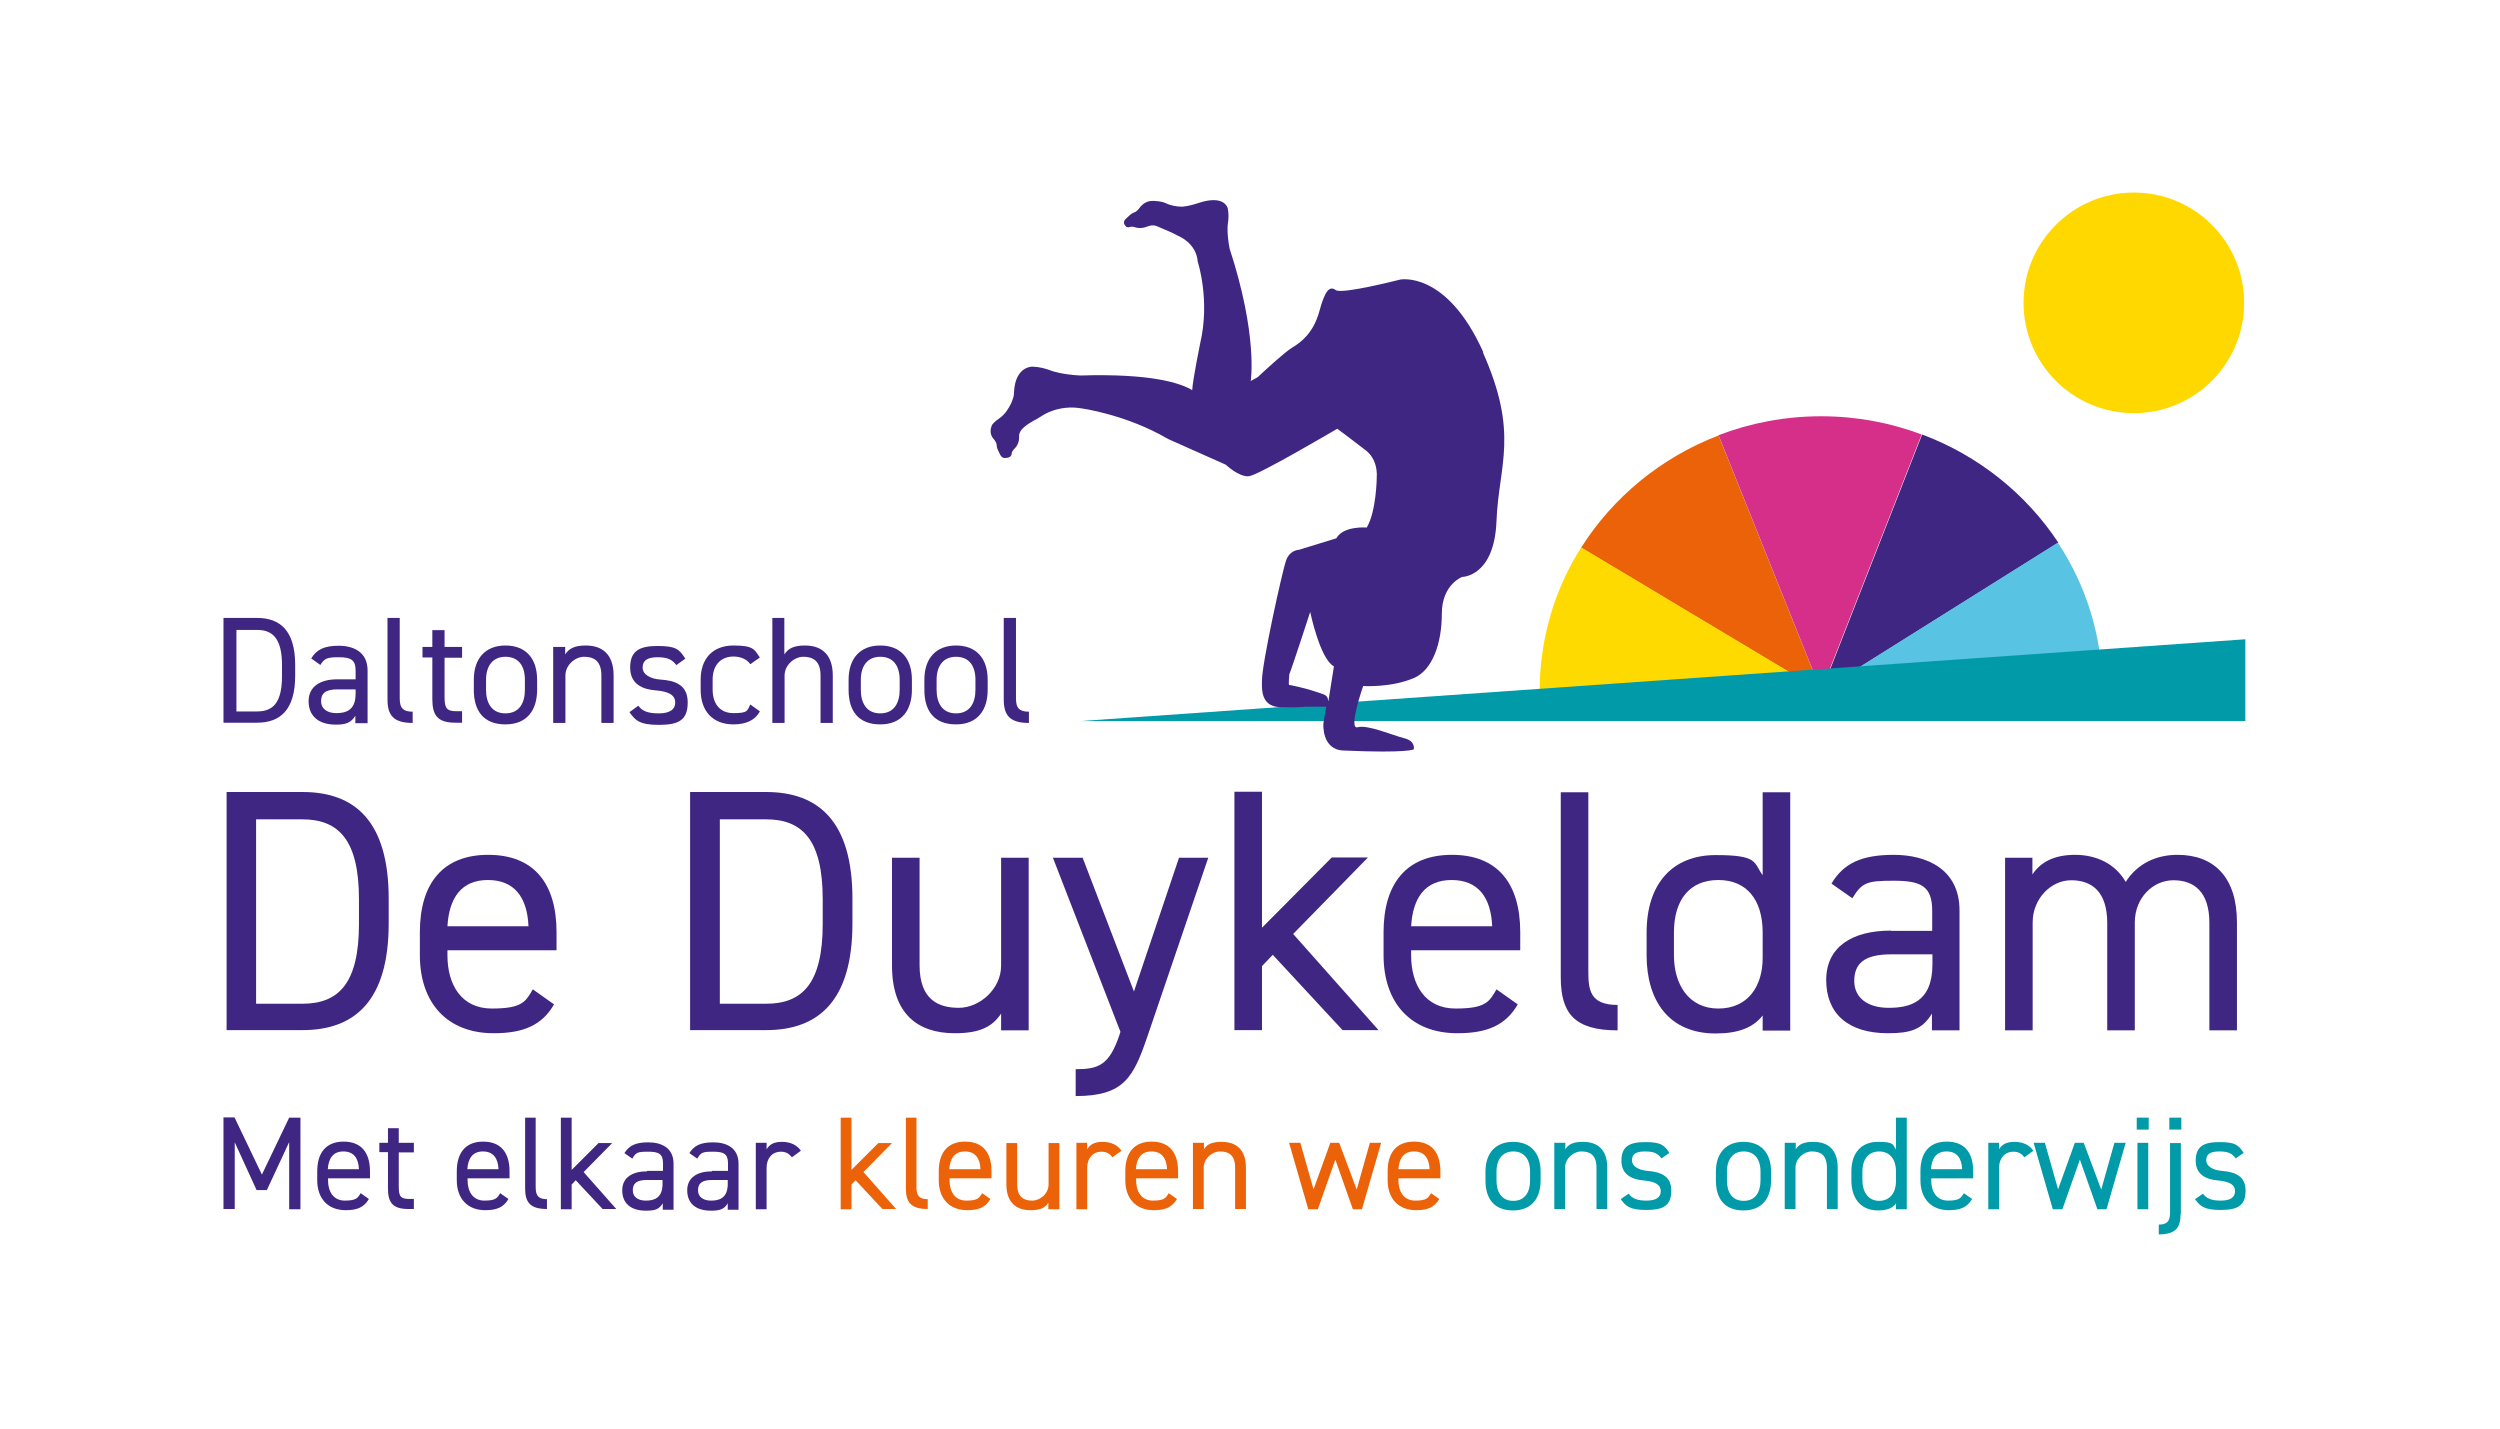 <?xml version="1.0" encoding="UTF-8"?>
<svg id="Laag_1" data-name="Laag 1" xmlns="http://www.w3.org/2000/svg" width="1042.6" height="596" version="1.1" viewBox="0 0 1042.6 596">
  <defs>
    <style>
      .cls-1 {
        fill: #59c3e3;
      }

      .cls-1, .cls-2, .cls-3, .cls-4, .cls-5, .cls-6, .cls-7 {
        stroke-width: 0px;
      }

      .cls-2 {
        fill: #ffd800;
      }

      .cls-3 {
        fill: #3f2683;
      }

      .cls-4 {
        fill: #feda00;
      }

      .cls-5 {
        fill: #009aa8;
      }

      .cls-6 {
        fill: #d52f89;
      }

      .cls-7 {
        fill: #eb6209;
      }
    </style>
  </defs>
  <g>
    <path class="cls-3" d="M94.5,429.7v-99.4h31.7c22,0,35.9,12.4,35.9,44.5v10.3c0,32.1-14,44.5-35.9,44.5,0,0-31.7,0-31.7,0ZM149.7,385.3v-10.3c0-24.6-8.4-33.3-23.6-33.3h-19.3v76.9h19.3c15.3,0,23.6-8.7,23.6-33.3h0Z"/>
    <path class="cls-3" d="M231.1,418.8c-5,8.7-12.7,12.1-25.2,12.1-19.3,0-30.8-12.5-30.8-32.6v-9.5c0-20.4,9.6-32.3,28.5-32.3s28.5,11.7,28.5,32.3v7.5h-45.5v2.1c0,12.4,5.9,22.2,18.5,22.2s14.1-2.8,17.1-8l8.9,6.3h-.2ZM186.6,386.3h33.8c-.5-12.1-5.9-19.3-16.9-19.3s-16.2,7.3-16.9,19.3Z"/>
    <path class="cls-3" d="M287.8,429.7v-99.4h31.7c22,0,36,12.4,36,44.5v10.3c0,32.1-14,44.5-36,44.5h-31.7ZM343.1,385.3v-10.3c0-24.6-8.4-33.3-23.6-33.3h-19.3v76.9h19.3c15.3,0,23.6-8.7,23.6-33.3h0Z"/>
    <path class="cls-3" d="M429,429.7h-11.5v-7c-3.6,5.4-8.7,8.2-19.3,8.2-15.4,0-26.2-8-26.2-28.2v-45h11.5v44.8c0,14.5,7.9,17.8,16.4,17.8s17.6-7.7,17.6-17.6v-45h11.5v72Z"/>
    <path class="cls-3" d="M467.3,430.4l-28.2-72.7h12.4l21.4,55.8,18.8-55.8h12.2l-25.3,74.3c-5.9,17.3-9.8,25.1-30,25.1v-11.2c9.5,0,14-1.6,18.3-14.4l.3-1h0Z"/>
    <path class="cls-3" d="M570.4,357.7l-31.1,31.8,35.6,40.1h-15l-29.1-31.4-4.5,4.7v26.7h-11.5v-99.4h11.5v56.7l29.1-29.3h15Z"/>
    <path class="cls-3" d="M633,418.8c-5,8.7-12.7,12.1-25.2,12.1-19.3,0-30.8-12.5-30.8-32.6v-9.5c0-20.4,9.6-32.3,28.5-32.3s28.5,11.7,28.5,32.3v7.5h-45.5v2.1c0,12.4,5.9,22.2,18.5,22.2s14.1-2.8,17.1-8l8.9,6.3h-.2ZM588.5,386.3h33.8c-.5-12.1-5.9-19.3-16.9-19.3s-16.2,7.3-16.9,19.3Z"/>
    <path class="cls-3" d="M650.9,330.4h11.5v74.3c0,7.8.4,14.4,12.2,14.4v10.6c-18.1,0-23.7-7.2-23.7-22.2v-77.2h0Z"/>
    <path class="cls-3" d="M735.1,330.4h11.5v99.4h-11.5v-6.3c-3.9,5-10.1,7.5-19.6,7.5-19.6,0-28.8-13.8-28.8-32.6v-9.5c0-20.6,11-32.3,28.8-32.3s15.7,3,19.6,8.4v-34.5h0ZM735.1,399.4v-10.5c0-13.6-6.6-21.9-18.5-21.9s-18.5,8.2-18.5,21.9v9.5c0,12.2,6.2,22.2,18.5,22.2s18.5-9.2,18.5-21.1h0Z"/>
    <path class="cls-3" d="M788.7,388.2h17.1v-8.4c0-10.3-4.7-12.5-16-12.5s-13.2.7-17.3,7.3l-8.7-6.1c5-8.4,12.4-12,26-12s27.4,5.9,27.4,23.2v50h-11.5v-7c-4,6.6-8.9,8.2-18.3,8.2-16.7,0-25.8-8.2-25.8-22.2s11.1-20.6,26.9-20.6h0ZM805.8,398h-17.1c-11.3,0-15.4,3.9-15.4,11.1s5.8,11.2,14.3,11.2,18.3-2.1,18.3-18.1v-4.2Z"/>
    <path class="cls-3" d="M836.1,357.7h11.5v7c3.2-4.9,8.7-8.2,17.8-8.2s16.9,3.9,21.1,11.3c4.9-7.7,12.8-11.3,21.6-11.3,15.4,0,24.8,9.5,24.8,28.2v45h-11.5v-44.8c0-13.1-6.5-17.8-15-17.8s-16.1,7.3-16.1,17.6v45h-11.5v-44.8c0-13.1-6.5-17.8-15-17.8s-16.1,7.7-16.1,17.6v45h-11.5v-72Z"/>
  </g>
  <g>
    <path class="cls-3" d="M109.2,489.9l11.4-23.8h4.7v38.2h-4.7v-28l-9.3,20h-4.3l-9.1-19.9v27.8h-4.7v-38.2h4.6l11.4,23.8h0Z"/>
    <path class="cls-3" d="M153.8,500.1c-2,3.4-4.9,4.6-9.6,4.6-7.4,0-11.9-4.8-11.9-12.5v-3.7c0-7.8,3.7-12.4,11-12.4s11,4.5,11,12.4v2.9h-17.5v.8c0,4.7,2.2,8.5,7,8.5s5.4-1.1,6.6-3.1l3.4,2.4h0ZM136.7,487.6h13c-.2-4.6-2.2-7.4-6.5-7.4s-6.2,2.9-6.5,7.4Z"/>
    <path class="cls-3" d="M158.2,476.6h3.6v-6.1h4.5v6.1h6.3v4h-6.3v14c0,3.8.4,5.4,4.1,5.4h2.2v4.2h-2.4c-6.5,0-8.4-2.8-8.4-8.5v-15.2h-3.6v-4Z"/>
    <path class="cls-3" d="M212,500.1c-2,3.4-4.9,4.6-9.6,4.6-7.4,0-11.9-4.8-11.9-12.5v-3.7c0-7.8,3.7-12.4,11-12.4s11,4.5,11,12.4v2.9h-17.5v.8c0,4.7,2.2,8.5,7,8.5s5.4-1.1,6.6-3.1l3.4,2.4h0ZM194.9,487.6h13c-.2-4.6-2.2-7.4-6.5-7.4s-6.2,2.9-6.5,7.4Z"/>
    <path class="cls-3" d="M218.9,466.1h4.5v28.5c0,2.9.2,5.5,4.7,5.5v4.1c-7,0-9.1-2.8-9.1-8.5v-29.6h0Z"/>
    <path class="cls-3" d="M255.4,476.6l-12,12.2,13.6,15.4h-5.7l-11.2-12-1.7,1.8v10.3h-4.5v-38.2h4.5v21.8l11.2-11.2h5.7,0Z"/>
    <path class="cls-3" d="M269.9,488.3h6.6v-3.2c0-3.9-1.8-4.8-6.2-4.8s-5.1.3-6.6,2.9l-3.3-2.3c2-3.2,4.7-4.5,10-4.5s10.5,2.2,10.5,8.9v19.2h-4.5v-2.7c-1.5,2.6-3.4,3.1-7,3.1-6.4,0-9.9-3.1-9.9-8.5s4.3-7.9,10.3-7.9h0ZM276.4,492.1h-6.6c-4.4,0-5.9,1.5-5.9,4.3s2.2,4.3,5.4,4.3,7-.8,7-7v-1.6Z"/>
    <path class="cls-3" d="M297,488.3h6.6v-3.2c0-3.9-1.8-4.8-6.2-4.8s-5.1.3-6.6,2.9l-3.3-2.3c2-3.2,4.7-4.5,10-4.5s10.5,2.2,10.5,8.9v19.2h-4.5v-2.7c-1.5,2.6-3.4,3.1-7,3.1-6.4,0-9.9-3.1-9.9-8.5s4.3-7.9,10.3-7.9h0ZM303.6,492.1h-6.6c-4.4,0-5.9,1.5-5.9,4.3s2.2,4.3,5.4,4.3,7-.8,7-7v-1.6Z"/>
    <path class="cls-3" d="M330.2,482.6c-1.2-1.6-2.6-2.3-4.6-2.3-3.4,0-5.9,2.6-5.9,6.7v17.3h-4.5v-27.7h4.5v2.7c1.2-2,3-3.1,6.4-3.1s6.2,1.2,7.9,3.7l-3.7,2.7h0Z"/>
  </g>
  <g>
    <path class="cls-7" d="M372.1,476.6l-12,12.2,13.6,15.4h-5.7l-11.2-12-1.7,1.8v10.3h-4.5v-38.2h4.5v21.8l11.2-11.2h5.7Z"/>
    <path class="cls-7" d="M377.7,466.1h4.5v28.5c0,2.9.2,5.5,4.7,5.5v4.1c-7,0-9.1-2.8-9.1-8.5v-29.6h0Z"/>
    <path class="cls-7" d="M413,500.1c-2,3.4-4.9,4.6-9.6,4.6-7.4,0-11.9-4.8-11.9-12.5v-3.7c0-7.8,3.7-12.4,11-12.4s11,4.5,11,12.4v2.9h-17.5v.8c0,4.7,2.2,8.5,7,8.5s5.4-1.1,6.6-3.1l3.4,2.4h0ZM395.9,487.6h13c-.2-4.6-2.2-7.4-6.5-7.4s-6.2,2.9-6.5,7.4h0Z"/>
    <path class="cls-7" d="M441.7,504.3h-4.5v-2.7c-1.4,2.1-3.3,3.1-7.4,3.1-5.9,0-10.1-3.1-10.1-10.8v-17.2h4.5v17.2c0,5.6,3,6.8,6.3,6.8s6.8-2.9,6.8-6.8v-17.2h4.5v27.7h0Z"/>
    <path class="cls-7" d="M463.9,482.6c-1.2-1.6-2.6-2.3-4.6-2.3-3.4,0-5.9,2.6-5.9,6.7v17.3h-4.5v-27.7h4.5v2.7c1.2-2,3-3.1,6.4-3.1s6.2,1.2,7.9,3.7l-3.7,2.7h0Z"/>
    <path class="cls-7" d="M490.8,500.1c-2,3.4-4.9,4.6-9.6,4.6-7.4,0-11.9-4.8-11.9-12.5v-3.7c0-7.8,3.7-12.4,11-12.4s11,4.5,11,12.4v2.9h-17.5v.8c0,4.7,2.2,8.5,7,8.5s5.4-1.1,6.6-3.1l3.4,2.4h0ZM473.7,487.6h13c-.2-4.6-2.2-7.4-6.5-7.4s-6.2,2.9-6.5,7.4h0Z"/>
    <path class="cls-7" d="M497.6,476.6h4.5v2.7c1.3-2.1,3.3-3.1,7.4-3.1,5.9,0,10.1,3.1,10.1,10.8v17.2h-4.5v-17.2c0-5.6-3-6.8-6.3-6.8s-6.8,2.9-6.8,6.8v17.2h-4.5v-27.7h0Z"/>
    <path class="cls-7" d="M549.4,504.3h-3.8l-8-27.7h4.7l5.5,19.4,7-19.4h3.7l7.3,19.5,5.5-19.5h4.7l-8,27.7h-3.8l-7.3-20.7-7.3,20.7h-.2Z"/>
    <path class="cls-7" d="M600.2,500.1c-2,3.4-4.9,4.6-9.6,4.6-7.4,0-11.9-4.8-11.9-12.5v-3.7c0-7.8,3.7-12.4,11-12.4s11,4.5,11,12.4v2.9h-17.5v.8c0,4.7,2.2,8.5,7,8.5s5.4-1.1,6.6-3.1l3.4,2.4h0ZM583.2,487.6h13c-.2-4.6-2.2-7.4-6.5-7.4s-6.2,2.9-6.5,7.4Z"/>
  </g>
  <path class="cls-5" d="M642.5,492.3c0,7.2-3.6,12.5-11.5,12.5s-11.5-4.9-11.5-12.5v-3.7c0-7.8,4.3-12.4,11.5-12.4s11.5,4.5,11.5,12.4v3.7ZM638.1,492.3v-3.7c0-5.3-2.6-8.4-7-8.4s-7,3.2-7,8.4v3.7c0,4.7,2,8.5,7,8.5s7-3.8,7-8.5Z"/>
  <path class="cls-5" d="M648.3,476.6h4.5v2.7c1.3-2.1,3.3-3.1,7.4-3.1,5.9,0,10.1,3.1,10.1,10.8v17.2h-4.5v-17.2c0-5.6-3-6.8-6.3-6.8s-6.8,2.9-6.8,6.8v17.2h-4.5v-27.7h0Z"/>
  <path class="cls-5" d="M692.9,483.1c-1.5-2-3-2.9-6.9-2.9s-5.4,1.2-5.4,3.7,2.8,4.1,6.4,4.4c5.2.4,10,1.9,10,8.2s-3.3,8.1-10.4,8.1-8.6-1.7-10.7-4.5l3.3-2.3c1.5,2,3.5,2.9,7.5,2.9s5.9-1.4,5.9-3.9-1.8-4-7.1-4.5c-4.6-.4-9.3-2.2-9.3-8.2s3.3-7.8,9.9-7.8,7.9,1.2,10.1,4.5l-3.3,2.3h0Z"/>
  <path class="cls-5" d="M738.6,492.3c0,7.2-3.6,12.5-11.5,12.5s-11.5-4.9-11.5-12.5v-3.7c0-7.8,4.3-12.4,11.5-12.4s11.5,4.5,11.5,12.4v3.7ZM734.2,492.3v-3.7c0-5.3-2.6-8.4-7-8.4s-7,3.2-7,8.4v3.7c0,4.7,2,8.5,7,8.5s7-3.8,7-8.5Z"/>
  <path class="cls-5" d="M744.4,476.6h4.5v2.7c1.3-2.1,3.3-3.1,7.4-3.1,5.9,0,10.1,3.1,10.1,10.8v17.2h-4.5v-17.2c0-5.6-3-6.8-6.3-6.8s-6.8,2.9-6.8,6.8v17.2h-4.5v-27.7h0Z"/>
  <path class="cls-5" d="M790.7,466.1h4.5v38.2h-4.5v-2.4c-1.5,2-3.8,2.9-7.5,2.9-7.5,0-11.1-5.4-11.1-12.5v-3.7c0-7.9,4.2-12.4,11.1-12.4s6.1,1.2,7.5,3.2v-13.3ZM790.7,492.6v-4c0-5.2-2.6-8.4-7-8.4s-7,3.1-7,8.4v3.7c0,4.7,2.4,8.5,7,8.5s7-3.6,7-8.1Z"/>
  <path class="cls-5" d="M822.4,500.1c-2,3.4-4.9,4.6-9.6,4.6-7.4,0-11.9-4.8-11.9-12.5v-3.7c0-7.8,3.7-12.4,11-12.4s11,4.5,11,12.4v2.9h-17.5v.8c0,4.7,2.2,8.5,7,8.5s5.4-1.1,6.6-3.1l3.4,2.4h0ZM805.3,487.6h13c-.2-4.6-2.2-7.4-6.5-7.4s-6.2,2.9-6.5,7.4Z"/>
  <path class="cls-5" d="M844.2,482.6c-1.2-1.6-2.6-2.3-4.6-2.3-3.4,0-5.9,2.6-5.9,6.7v17.3h-4.5v-27.7h4.5v2.7c1.2-2,3-3.1,6.4-3.1s6.2,1.2,7.9,3.7l-3.7,2.7h0Z"/>
  <path class="cls-5" d="M859.9,504.3h-3.8l-8-27.7h4.7l5.5,19.4,7-19.4h3.7l7.3,19.5,5.5-19.5h4.7l-8,27.7h-3.8l-7.3-20.7-7.3,20.7h-.2Z"/>
  <path class="cls-5" d="M891.1,466.1h5v5h-5v-5ZM891.4,476.6h4.5v27.7h-4.5v-27.7Z"/>
  <path class="cls-5" d="M909.4,506.3c0,5.7-2.1,8.5-9.1,8.5v-4.1c4.5,0,4.7-2.6,4.7-5.5v-28.5h4.5v29.6h0ZM904.7,466.1h5v5h-5v-5Z"/>
  <path class="cls-5" d="M932.4,483.1c-1.5-2-3-2.9-6.9-2.9s-5.4,1.2-5.4,3.7,2.8,4.1,6.4,4.4c5.2.4,10,1.9,10,8.2s-3.3,8.1-10.4,8.1-8.6-1.7-10.7-4.5l3.3-2.3c1.5,2,3.5,2.9,7.5,2.9s5.9-1.4,5.9-3.9-1.8-4-7.1-4.5c-4.6-.4-9.3-2.2-9.3-8.2s3.3-7.8,9.9-7.8,7.9,1.2,10.1,4.5l-3.3,2.3h0Z"/>
  <g>
    <path class="cls-3" d="M93.2,301.6v-43.9h14c9.7,0,15.9,5.4,15.9,19.6v4.5c0,14.2-6.2,19.6-15.9,19.6h-14,0ZM117.6,281.9v-4.5c0-10.9-3.7-14.7-10.4-14.7h-8.6v34h8.6c6.8,0,10.4-3.8,10.4-14.7Z"/>
    <path class="cls-3" d="M140.7,283.3h7.6v-3.7c0-4.5-2.1-5.5-7-5.5s-5.9.4-7.7,3.2l-3.8-2.7c2.2-3.7,5.4-5.3,11.5-5.3s12,2.6,12,10.3v22h-5.1v-3.1c-1.8,2.9-3.9,3.7-8.1,3.7-7.4,0-11.4-3.7-11.4-9.8s4.9-9.1,11.9-9.1h.2ZM148.3,287.5h-7.6c-5,0-6.8,1.7-6.8,4.9s2.6,5,6.3,5,8.1-.9,8.1-8v-1.9h0Z"/>
    <path class="cls-3" d="M161.6,257.7h5.1v32.8c0,3.5.2,6.3,5.4,6.3v4.7c-8,0-10.5-3.2-10.5-9.8v-34.1h0Z"/>
    <path class="cls-3" d="M176.2,269.8h4.1v-7h5.1v7h7.3v4.5h-7.3v16.1c0,4.4.5,6.2,4.7,6.2h2.6v4.8h-2.8c-7.5,0-9.6-3.2-9.6-9.8v-17.4h-4.1v-4.5h0Z"/>
    <path class="cls-3" d="M224,287.7c0,8.3-4.1,14.4-13.2,14.4s-13.2-5.6-13.2-14.4v-4.2c0-9,4.9-14.3,13.2-14.3s13.2,5.2,13.2,14.3v4.2ZM218.9,287.7v-4.2c0-6.1-2.9-9.6-8.1-9.6s-8.1,3.7-8.1,9.6v4.2c0,5.4,2.3,9.8,8.1,9.8s8.1-4.4,8.1-9.8Z"/>
    <path class="cls-3" d="M230.6,269.8h5.1v3.1c1.6-2.4,3.8-3.7,8.6-3.7,6.8,0,11.6,3.6,11.6,12.5v19.8h-5.1v-19.8c0-6.4-3.5-7.8-7.2-7.8s-7.8,3.4-7.8,7.8v19.8h-5.1v-31.8.2Z"/>
    <path class="cls-3" d="M282,277.3c-1.7-2.2-3.5-3.2-7.8-3.2s-6.2,1.4-6.2,4.3,3.2,4.7,7.4,5c6,.4,11.4,2.1,11.4,9.5s-3.7,9.4-12,9.4-9.9-2-12.3-5.3l3.7-2.7c1.7,2.3,4,3.2,8.6,3.2s6.8-1.7,6.8-4.5-2.1-4.6-8.2-5.1c-5.4-.4-10.6-2.6-10.6-9.5s3.8-9,11.4-9,9.1,1.3,11.6,5.3l-3.8,2.7h0Z"/>
    <path class="cls-3" d="M316.9,296.7c-2,3.7-5.9,5.4-11,5.4-8.7,0-13.7-5.6-13.7-14.4v-4.2c0-9,5.2-14.3,13.7-14.3s8.7,1.7,11,5l-4,2.8c-1.4-2.1-4.1-3.2-7-3.2-5.4,0-8.7,3.7-8.7,9.6v4.2c0,5.4,2.6,9.8,8.7,9.8s5.7-1,7-3.6l3.9,2.8h0Z"/>
    <path class="cls-3" d="M322,257.7h5.1v15.2c1.6-2.4,3.8-3.7,8.6-3.7,6.8,0,11.6,3.6,11.6,12.5v19.8h-5.1v-19.8c0-6.4-3.5-7.8-7.2-7.8s-7.8,3.4-7.8,7.8v19.8h-5.1v-43.9.2Z"/>
    <path class="cls-3" d="M380.3,287.7c0,8.3-4.1,14.4-13.2,14.4s-13.2-5.6-13.2-14.4v-4.2c0-9,4.9-14.3,13.2-14.3s13.2,5.2,13.2,14.3v4.2ZM375.2,287.7v-4.2c0-6.1-2.9-9.6-8.1-9.6s-8.1,3.7-8.1,9.6v4.2c0,5.4,2.3,9.8,8.1,9.8s8.1-4.4,8.1-9.8Z"/>
    <path class="cls-3" d="M411.9,287.7c0,8.3-4.1,14.4-13.2,14.4s-13.2-5.6-13.2-14.4v-4.2c0-9,4.9-14.3,13.2-14.3s13.2,5.2,13.2,14.3v4.2ZM406.8,287.7v-4.2c0-6.1-2.9-9.6-8.1-9.6s-8.1,3.7-8.1,9.6v4.2c0,5.4,2.3,9.8,8.1,9.8s8.1-4.4,8.1-9.8Z"/>
    <path class="cls-3" d="M418.6,257.7h5.1v32.8c0,3.5.2,6.3,5.4,6.3v4.7c-8,0-10.5-3.2-10.5-9.8v-34.1h0Z"/>
  </g>
  <path class="cls-7" d="M716.7,181.6l42.8,106.7-100.1-59.9c13.3-21.1,33.4-37.6,57.3-46.8h0Z"/>
  <path class="cls-6" d="M759.5,173.6c14.8,0,28.9,2.7,41.9,7.6l-41.9,107-42.8-106.7c13.3-5.1,27.7-7.9,42.8-7.9Z"/>
  <path class="cls-4" d="M759.5,288.2h-117.4c0-21.9,6.3-42.5,17.3-59.9l100.1,59.9Z"/>
  <path class="cls-3" d="M858.4,226.3l-98.7,61.9,41.9-107c23.5,8.8,43.4,24.8,56.8,45.1h0Z"/>
  <path class="cls-1" d="M876.9,288.2h-117.4l98.7-61.9c11.8,17.8,18.6,39.1,18.6,61.9Z"/>
  <circle class="cls-2" cx="889.9" cy="126.3" r="46"/>
  <polygon class="cls-5" points="936.4 300.7 450.7 300.7 936.4 266.6 936.4 300.7"/>
  <path class="cls-3" d="M618.6,146.9c-15.4-34.3-34.7-30.3-34.7-30.3,0,0-24.1,6.2-26.8,4.4-2.6-1.9-4.5,0-6.9,8.9-2.4,8.8-7.5,12.8-11.2,15-2.9,1.7-11,9.1-14.5,12.4l-2.9,1.6h0s3.1-18.8-8.8-55.2c-1.2-6.1-.8-9.9-.8-9.9.4-2.4.5-4.7,0-7,0,0-1.3-5.7-12-2.2-2.1.7-4.6,1.4-6.9,1.6-2.5,0-5-.5-7.3-1.6-1.5-.7-4.3-.8-4.3-.8h-.9c-2.1,0-3.8.9-5.3,2.8-.6.9-1.4,1.7-2.5,2.1-1.2.4-2.1,1.5-3.1,2.4-.6.5-1.2,1.3-.9,2.2.4,1,1.2,1.8,2.2,1.4.7-.2,1.4-.2,2.1,0,2,.7,3.9.4,5.9-.4,1.3-.5,2.7-.4,3.9.2,3.2,1.5,5.5,2.2,8.3,3.8,0,0,7.7,2.9,8.3,10.8,0,0,5.3,16.1,1,34.2,0,0-3.1,15.2-3.3,19.4-5-3-17.2-7-46.7-6.1-7.6-.4-11.8-1.9-11.8-1.9-2.5-1-5.2-1.7-8.1-1.8,0,0-7.1-.3-7.7,10.4,0,2.1-.4,2.8-1.2,4.9-1.2,2.3-2.5,4.6-5,6.3-2,1.3-2.9,2.6-2.9,2.6-1,2-1,4.2.6,6,.8.9,1.3,1.8,1.3,2.9s.9,2.4,1.4,3.6c.4.8,1,1.5,2.2,1.4,1.2,0,2.5-.5,2.6-1.7,0-.7.4-1.3,1-2,1.7-1.6,2.2-3.5,2.1-5.4,0-1.4.7-2.5,1.9-3.6,3-2.6,4.9-3,8-5.1,0,0,6.6-4.5,16-2.9,0,0,18.5,2.4,36.3,12.8l24,10.7s5.6,5.3,9.7,4.8c4.1-.5,36.8-19.8,36.8-19.8,0,0,7.9,5.9,12,9.1,4.1,3.3,4.4,7.9,4.5,9.7,0,1.9-.2,15.6-4.2,22.4,0,0-9.8-.8-12.7,4.5l-15.6,4.8s-3.7,0-5.3,4.3-10.3,44-10.1,50.3c0,2.5-.9,10.7,7.4,11s9.4-.2,11.7-.2h7.7l-1.2,7.1s-.8,10.9,8.4,11.2c27.1,1.2,29.3-.5,29.3-.5,0,0,.9-3.4-3.9-4.6-4.8-1.2-15.4-5.8-19.5-4.6-4.1,1.1,2.3-17.2,2.3-17.2,0,0,11.4.8,21.1-3.3,7.8-3.3,11.7-14.5,11.7-26.8s8.5-15.4,8.5-15.4c0,0,13.4,0,14.3-23.3.9-23.4,9.6-36.3-5.8-70.6v.4ZM553.9,292.3s0-1.6-1.1-2.3c-1.1-.7-4.4-1.6-6.2-2.2s-8.4-2.2-8.9-2.1,0-4.5,0-4.5c1.1-2.6,8.7-26,8.7-26,0,0,4.1,19.7,9.9,22.7l-2.3,14.5h0Z"/>
</svg>